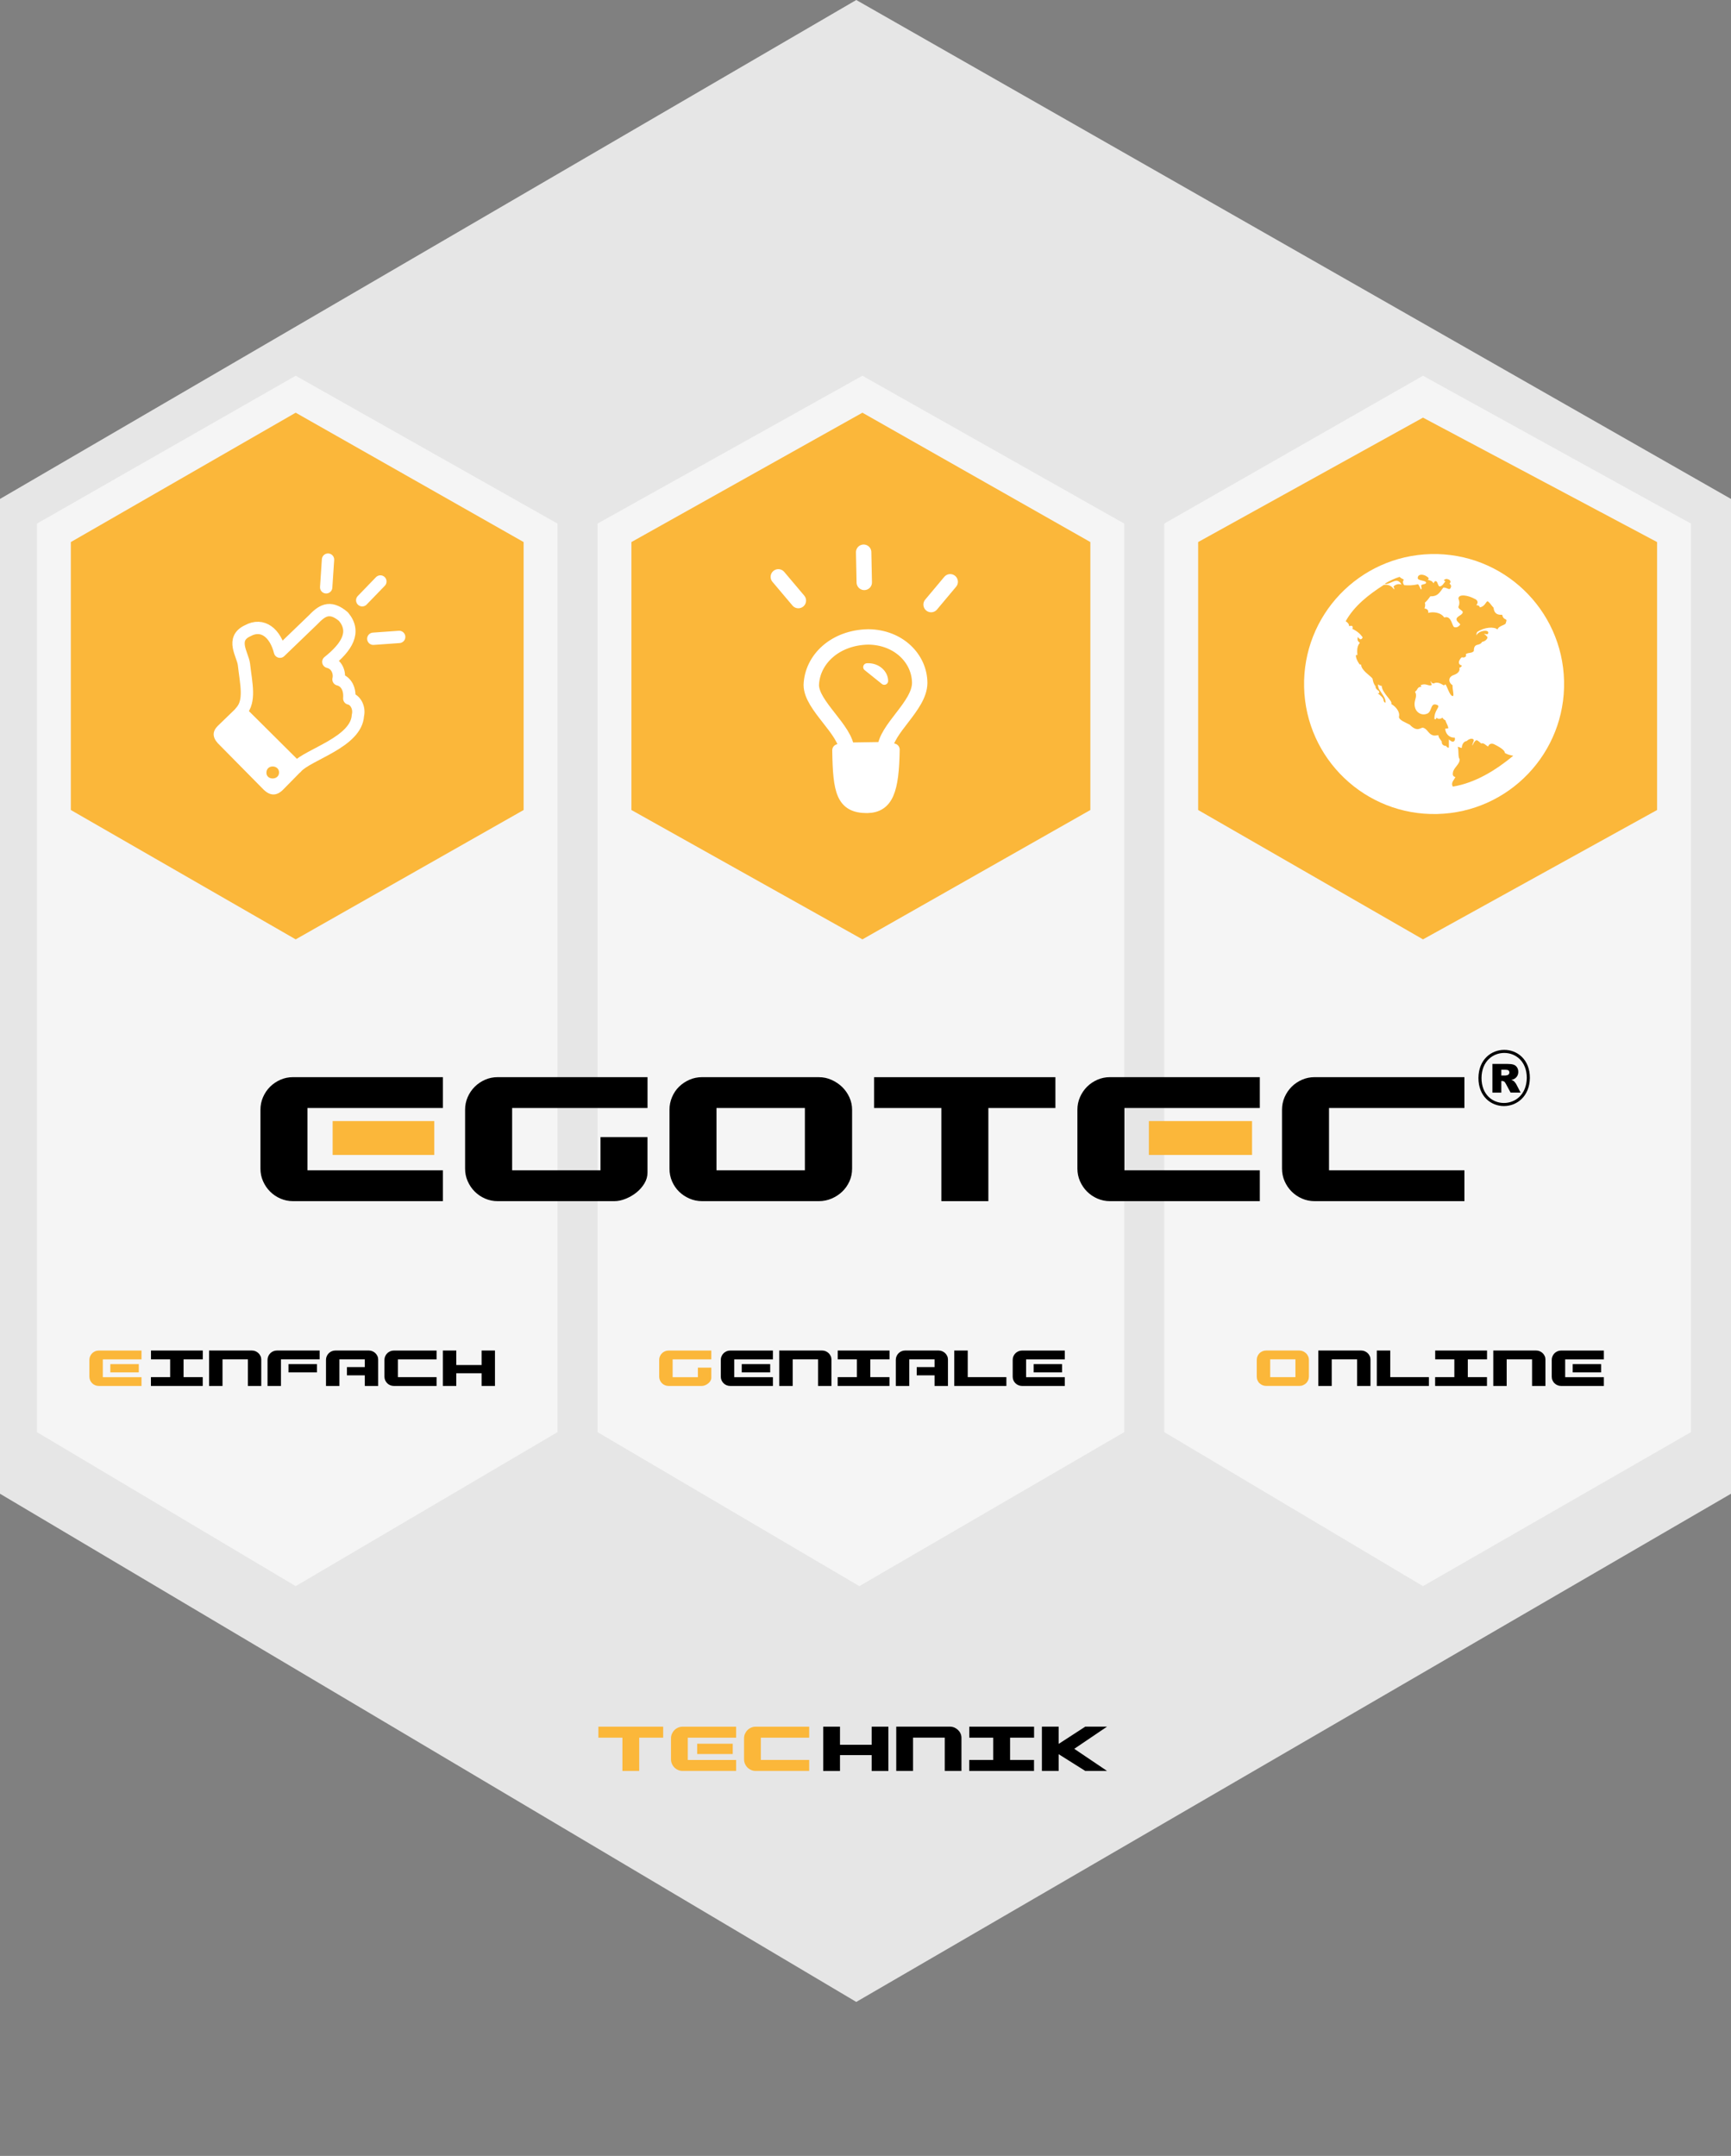<?xml version="1.0" encoding="UTF-8"?>
<svg id="Ebene_1" xmlns="http://www.w3.org/2000/svg" viewBox="0 0 56.2 70">
	<rect x="0" y="0" width="56.2" height="70" fill="#808080" stroke="none"/>
	<defs>
		<style>
			.cls-1,.cls-2{fill:#fff;}.cls-3{stroke:#000;stroke-width:.1px;}.cls-3,.cls-4,.cls-5,.cls-6,.cls-7{fill:none;}.cls-4,.cls-2{stroke-width:.4px;}.cls-4,.cls-2,.cls-5,.cls-6,.cls-7{stroke:#fff;stroke-linejoin:round;}.cls-4,.cls-6,.cls-7{stroke-linecap:round;}.cls-8{fill:#f5f5f5;}.cls-9{isolation:isolate;}.cls-10{fill:#e6e6e6;}.cls-5,.cls-7{stroke-width:.5px;}.cls-6{stroke-width:.25px;}.cls-11{fill:#fbb73a;}
		</style>
	</defs>
	<path class="cls-10" d="m27.8,0L0,16.2v32.3l27.8,16.5,28.4-16.5V16.2L27.8,0Z"/>
	<path class="cls-8" d="m9.6,12.2L1.2,17v29.5l8.4,5,8.5-5v-29.5l-8.5-4.8Z"/>
	<path class="cls-8" d="m19.4,17v29.5l8.5,5,8.6-5v-29.5l-8.5-4.8-8.6,4.8Z"/>
	<path class="cls-8" d="m37.8,17v29.5l8.4,5,8.7-5v-29.5l-8.7-4.8-8.4,4.8Z"/>
	<path class="cls-11" d="m9.6,13.4l-7.3,4.2v8.7l7.3,4.2,7.4-4.2v-8.7l-7.4-4.2Z"/>
	<path class="cls-11" d="m28,13.4l-7.5,4.2v8.7l7.5,4.2,7.4-4.2v-8.7l-7.4-4.2Z"/>
	<path class="cls-11" d="m46.2,13.56l-7.3,4.04v8.7l7.3,4.2,7.6-4.2v-8.7l-7.6-4.04Z"/>
	<path class="cls-1"
		  d="m8.55,25.63c.22.22.437.22.65,0l.57-.58-2.09-2.07-.6.58c-.187.18-.19.37-.01.57l1.48,1.5Z"/>
	<path class="cls-11" d="m8.65,25.09c0,.25.41.25.41-.01,0-.25-.41-.27-.41.01Z"/>
	<path class="cls-4"
		  d="m9.63,24.91c.38-.42,1.94-.81,1.99-1.68.06-.25-.08-.51-.28-.55.03-.36-.14-.57-.35-.62.05-.2-.04-.5-.33-.57.6-.48.91-.97.49-1.47-.46-.39-.72-.17-.99.11l-1.07,1.03c-.15-.6-.56-.95-1.05-.68-.56.26-.16.77-.12,1.09.07.63.22,1.19-.1,1.54l1.81,1.8Z"/>
	<path class="cls-4" d="m12.12,20.74l.84-.06-.84.06Z"/>
	<path class="cls-4" d="m11.76,19.49l.59-.61-.59.61Z"/>
	<path class="cls-4" d="m10.59,19.07l.06-.9-.06.9Z"/>
	<path class="cls-2" d="m28.15,26.2c.66-.01.84-.54.86-1.86l-1.79.02c.02,1.33.12,1.84.93,1.84Z"/>
	<path class="cls-5"
		  d="m28.73,24.34c.02-.67,1.12-1.41,1.13-2.16,0-.79-.68-1.49-1.67-1.5-1.08.02-1.82.73-1.85,1.56,0,.67,1.13,1.46,1.15,2.12l1.24-.02Z"/>
	<path class="cls-6" d="m28.71,22.11c0-.24-.24-.47-.56-.45l.56.45Z"/>
	<path class="cls-7" d="m25.92,19.5l-.65-.77.65.77Z"/>
	<path class="cls-7" d="m28.06,18.91l-.02-.98.02.98Z"/>
	<path class="cls-7" d="m30.23,19.63l.62-.74-.62.74Z"/>
	<path class="cls-1"
		  d="m42.34,22.31c.055,2.331,1.989,4.175,4.32,4.12,2.331-.055,4.175-1.989,4.12-4.32s-1.989-4.175-4.32-4.12c-2.331.055-4.175,1.989-4.12,4.32h0Z"/>
	<path class="cls-11"
		  d="m47.17,25.54c.73-.12,1.39-.53,1.96-1-.09-.02-.19-.04-.27-.09,0-.1-.2-.21-.36-.29-.11-.04-.16.02-.19.08-.08-.05-.14-.13-.22-.1-.12-.1-.15-.15-.22-.05-.03.03-.04.08-.07.12,0-.06.04-.12.05-.17,0-.07-.13-.08-.23.02-.11.01-.16.14-.16.22-.01.02-.08-.03-.13-.03.04.16,0,.32.06.4.01.17-.21.28-.22.45-.01.05,0,.11.08.13-.03.09-.16.18-.08.31Z"/>
	<path class="cls-11"
		  d="m43.69,20.17c.08.05.11.1.11.16.11-.03.13,0,.11.09.15.07.25.16.33.27-.01.04-.03.06-.07.07-.04-.02-.07-.05-.08-.08-.03.07-.02.14.06.19-.1.12-.09.26-.08.4h-.05c0,.1.05.2.12.3l.05.01c.01.19.29.35.37.45.02.09.03.17.1.25-.01.05.03.11.1.15.02.02.02.05.02.07-.02.01-.04.01-.05.01.09.07.19.15.19.23,0,.04.03.06.06.08.03-.14-.13-.31-.21-.45-.02-.05-.03-.1-.03-.15.04.03.08.05.12.05.01.24.37.49.31.59.15.08.29.26.25.41-.01.11.22.19.35.26.26.27.36.07.44.1.13.04.17.2.3.24.08.03.14,0,.19,0,0,.08.07.14.11.21-.01.09.06.14.14.14.02.03.05.07.09.05v-.26c.04.03.09.08.14.07s.07-.08.05-.13c-.19.01-.3-.14-.31-.29l.1-.01c0-.09-.07-.17-.09-.26-.04-.02-.08-.05-.1-.09-.06.05-.14.06-.19,0l-.02.05h-.05c-.01-.29.19-.39.11-.45-.24-.12-.18.17-.32.26-.17.09-.37,0-.42-.19-.06-.24.1-.33,0-.51.1-.06.06-.16.21-.16l-.03-.05c.17-.08.24.03.35,0,.04-.03-.03-.07-.02-.14.02.04.03.08.1.08.11-.06.22,0,.32.06.02,0,.04-.01.05-.03.05,0,.14.39.25.38.05-.01-.02-.23-.01-.35-.13-.08-.16-.26.03-.33.15-.05.22-.14.19-.24.04-.01.07-.03.08-.07-.06-.02-.11-.05-.09-.14.02-.05.05-.1.09-.13.08.03.17-.02.13-.1.08-.06.19-.02.26-.1,0-.29.18-.14.27-.3.09-.01.19-.1.17-.16-.03-.02-.05-.07-.11-.09.03-.03.14.05.14-.05,0-.11-.33-.06-.38.09-.01-.04,0-.08.02-.11.23-.16.55-.18.66-.08.03-.13.28-.14.27-.22.07-.18-.07-.04-.12-.26-.13.01-.26-.02-.28-.23-.07-.07-.11-.15-.19-.21-.06.01-.09.18-.26.2,0-.06-.07-.07-.11-.07.08-.09.04-.17-.06-.21-.2-.11-.52-.17-.52,0,.04.08.04.18,0,.26-.01.08.15.12.14.18-.01.1-.22.13-.2.24.01.07.12.13.12.16-.05.06-.11.11-.2.08-.07-.04-.09-.39-.32-.31-.12-.18-.38-.19-.52-.15.02-.1-.06-.14-.12-.14.02-.07.03-.13.01-.19.07-.06.13-.14.18-.21.26.01.31-.15.42-.28.12-.02.21.13.25-.03.01-.04-.02-.08-.05-.1.06-.05.04-.13-.08-.15-.05-.01-.1.03-.1.04s.03.03.05.03c-.05.06-.1.16-.18.17-.07.01-.07-.18-.14-.17-.05,0-.047.047-.07.07-.04-.09-.12-.09-.19-.12.07-.03.02-.07-.01-.09-.11-.09-.31-.11-.31.04,0,.09.27.07.27.15,0,.06-.16.04-.16.1.01.04.02.08.01.12-.04,0-.07-.16-.12-.17-.15.04-.3.04-.44.03-.04-.05-.06-.12-.01-.18-.06-.03-.1-.05-.14-.09-.16.05-.33.13-.48.22.08.06.32-.13.41-.09.07.02.11.07.13.12-.1-.04-.22.01-.26.07.03.03.03.06.02.09-.06-.09-.15-.17-.33-.15-.5.32-.96.68-1.24,1.18Z"/>
	<g class="cls-9">
		<path
			d="m14.379,37.999v1.001h-4.865c-.145,0-.281-.028-.41-.084s-.24-.132-.336-.228-.171-.208-.228-.336-.084-.265-.084-.409v-1.911c0-.145.028-.281.084-.41.056-.128.132-.24.228-.336s.208-.171.336-.228c.128-.056.265-.084.41-.084h4.865v1.001h-4.396v2.023h4.396Zm-3.542-.539v-.938h3.234v.938h-3.234Z"/>
		<path
			d="m19.496,37.999v-1.078h1.526v1.155c0,.121-.034.238-.101.35-.068.112-.154.21-.259.294s-.222.152-.35.203c-.128.052-.251.077-.367.077h-3.787c-.145,0-.281-.028-.41-.084s-.24-.132-.336-.228-.171-.208-.228-.336-.084-.265-.084-.409v-1.911c0-.145.028-.281.084-.41.056-.128.132-.24.228-.336s.208-.171.336-.228c.128-.056.265-.084.41-.084h4.865v1.001h-4.396v2.023h2.87Z"/>
		<path
			d="m26.587,34.975c.145,0,.282.029.413.088.13.059.245.136.343.231.098.096.176.207.235.336.058.128.087.262.087.402v1.911c0,.149-.029.288-.087.416-.059.129-.137.239-.235.333-.098.093-.212.168-.343.224-.131.056-.269.084-.413.084h-3.787c-.149,0-.288-.028-.416-.084s-.24-.131-.336-.224c-.096-.094-.171-.204-.228-.333-.056-.128-.084-.267-.084-.416v-1.911c0-.145.028-.282.084-.413s.132-.243.228-.336c.096-.094.208-.168.336-.225.128-.056.267-.084.416-.084h3.787Zm-.455,1.001h-2.87v2.023h2.87v-2.023Z"/>
		<path d="m34.266,35.976h-2.177v3.024h-1.526v-3.024h-2.184v-1.001h5.887v1.001Z"/>
		<path
			d="m40.902,37.999v1.001h-4.864c-.145,0-.281-.028-.41-.084-.128-.056-.24-.132-.336-.228s-.171-.208-.228-.336c-.056-.128-.084-.265-.084-.409v-1.911c0-.145.028-.281.084-.41.057-.128.132-.24.228-.336s.208-.171.336-.228c.129-.056.266-.084.41-.084h4.864v1.001h-4.396v2.023h4.396Zm-3.542-.539v-.938h3.234v.938h-3.234Z"/>
		<path
			d="m43.149,37.999h4.396v1.001h-4.864c-.145,0-.281-.028-.41-.084-.128-.056-.24-.132-.336-.228s-.171-.208-.228-.336c-.056-.128-.084-.265-.084-.409v-1.911c0-.145.028-.281.084-.41.057-.128.132-.24.228-.336s.208-.171.336-.228c.129-.056.266-.084.41-.084h4.864v1.001h-4.396v2.023Z"/>
	</g>
	<rect class="cls-11" x="10.8" y="36.4" width="3.3" height="1.1"/>
	<rect class="cls-11" x="37.3" y="36.4" width="3.35" height="1.1"/>
	<path class="cls-3" d="m48.05,35c0,1.15,1.55,1.15,1.57,0,0-1.15-1.56-1.15-1.57,0Z"/>
	<g class="cls-9">
		<path
			d="m48.454,35.475v-.931h.479c.089,0,.157.008.204.023.047.015.085.043.113.084.029.042.044.092.044.151,0,.052-.012.096-.033.133-.022.038-.053.068-.091.092-.024.015-.059.026-.102.036.034.012.06.023.075.035.011.007.026.023.046.049.021.024.033.044.04.058l.14.27h-.325l-.153-.284c-.02-.037-.037-.061-.052-.072-.021-.014-.045-.021-.071-.021h-.025v.378h-.288Zm.288-.554h.122c.013,0,.038-.004.076-.013.019-.004.034-.014.046-.029.013-.016.019-.033.019-.054,0-.03-.01-.053-.028-.069-.02-.016-.056-.023-.107-.023h-.127v.188Z"/>
	</g>
	<g class="cls-9">
		<path class="cls-11"
			  d="m4.594,44.714v.286h-1.39c-.041,0-.08-.008-.117-.024-.037-.016-.069-.037-.096-.064s-.049-.06-.065-.096c-.016-.037-.024-.076-.024-.117v-.546c0-.042.008-.081.024-.117.016-.037.038-.068.065-.096s.06-.05.096-.065.076-.024.117-.024h1.39v.286h-1.256v.578h1.256Zm-1.012-.154v-.268h.924v.268h-.924Z"/>
	</g>
	<g class="cls-9">
		<path
			d="m4.9,44.714h.624v-.578h-.622v-.286h1.682v.286h-.624v.578h.622v.286h-1.682v-.286Z"/>
		<path
			d="m7.224,45h-.436v-1.15h1.394c.04,0,.078.008.114.023.036.016.068.036.095.062.027.026.049.057.066.093.017.035.025.072.025.112v.86h-.434v-.864h-.824v.864Z"/>
		<path
			d="m8.686,45v-.848c0-.042.008-.081.024-.117.016-.037.038-.068.065-.096s.06-.05.096-.065.076-.024.117-.024h1.39v.286h-1.256v.864h-.436Zm.68-.44v-.268h.924v.268h-.924Z"/>
		<path
			d="m11.844,44.136h-.824v.864h-.436v-.848c0-.042.008-.081.024-.117.016-.037.038-.068.065-.096s.06-.05.096-.065.076-.024.117-.024h1.092c.04,0,.078.008.114.023.036.016.068.036.095.062.027.026.049.057.066.093.017.035.025.072.025.112v.86h-.434v-.344h-.58v-.269h.58v-.252Z"/>
		<path
			d="m12.918,44.714h1.256v.286h-1.39c-.041,0-.08-.008-.117-.024-.037-.016-.069-.037-.096-.064s-.049-.06-.065-.096c-.016-.037-.024-.076-.024-.117v-.546c0-.042.008-.081.024-.117.016-.037.038-.068.065-.096s.06-.05.096-.065.076-.024.117-.024h1.39v.286h-1.256v.578Z"/>
		<path
			d="m16.07,43.85v1.15h-.434v-.412h-.822v.412h-.436v-1.15h.436v.471h.822v-.471h.434Z"/>
	</g>
	<g class="cls-9">
		<path class="cls-11"
			  d="m22.658,44.714v-.308h.436v.33c0,.034-.01.067-.029.1-.02.032-.044.061-.074.084-.03.024-.063.043-.1.058-.037.016-.071.022-.105.022h-1.082c-.041,0-.08-.008-.117-.024-.037-.016-.069-.037-.096-.064s-.049-.06-.065-.096c-.016-.037-.024-.076-.024-.117v-.546c0-.042.008-.081.024-.117.016-.037.038-.068.065-.096s.06-.05.096-.065.076-.024.117-.024h1.39v.286h-1.256v.578h.82Z"/>
	</g>
	<g class="cls-9">
		<path
			d="m25.094,44.714v.286h-1.39c-.041,0-.08-.008-.117-.024-.037-.016-.069-.037-.096-.064s-.049-.06-.065-.096c-.016-.037-.024-.076-.024-.117v-.546c0-.042.008-.081.024-.117.016-.037.038-.068.065-.096s.06-.05.096-.065.076-.024.117-.024h1.39v.286h-1.256v.578h1.256Zm-1.012-.154v-.268h.924v.268h-.924Z"/>
		<path
			d="m25.736,45h-.436v-1.15h1.394c.04,0,.078.008.114.023.036.016.068.036.095.062.027.026.049.057.066.093.017.035.025.072.025.112v.86h-.434v-.864h-.824v.864Z"/>
		<path
			d="m27.196,44.714h.624v-.578h-.622v-.286h1.682v.286h-.624v.578h.622v.286h-1.682v-.286Z"/>
		<path
			d="m30.344,44.136h-.823v.864h-.437v-.848c0-.042.008-.081.024-.117.016-.037.037-.068.064-.096s.06-.05.096-.065c.037-.016.076-.024.117-.024h1.092c.041,0,.078.008.114.023s.067.036.095.062c.027.026.05.057.066.093.017.035.025.072.025.112v.86h-.435v-.344h-.579v-.269h.579v-.252Z"/>
		<path d="m31.418,44.714h1.256v.286h-1.692v-1.15h.437v.864Z"/>
		<path
			d="m34.57,44.714v.286h-1.39c-.041,0-.08-.008-.116-.024-.037-.016-.069-.037-.097-.064s-.049-.06-.065-.096c-.016-.037-.023-.076-.023-.117v-.546c0-.042.008-.081.023-.117.017-.037.038-.068.065-.096s.06-.05.097-.065c.036-.016.075-.024.116-.024h1.39v.286h-1.256v.578h1.256Zm-1.012-.154v-.268h.924v.268h-.924Z"/>
	</g>
	<g class="cls-9">
		<path class="cls-11"
			  d="m42.188,43.85c.042,0,.081.009.118.025.038.017.07.039.099.066.027.027.05.059.066.096.017.036.025.075.025.115v.546c0,.042-.009.082-.025.119-.017.036-.039.068-.066.095-.028.026-.061.048-.099.063-.037.017-.076.024-.118.024h-1.082c-.042,0-.082-.008-.118-.024-.037-.016-.069-.037-.097-.063s-.049-.059-.064-.095c-.017-.037-.024-.077-.024-.119v-.546c0-.042.008-.081.024-.118.016-.037.037-.069.064-.096.027-.027.06-.049.097-.064.036-.016.076-.024.118-.024h1.082Zm-.13.286h-.819v.578h.819v-.578Z"/>
	</g>
	<g class="cls-9">
		<path
			d="m43.238,45h-.437v-1.15h1.395c.04,0,.078.008.113.023.036.016.068.036.096.062.027.026.049.057.065.093.017.035.025.072.025.112v.86h-.435v-.864h-.823v.864Z"/>
		<path d="m45.136,44.714h1.256v.286h-1.691v-1.15h.436v.864Z"/>
		<path
			d="m46.594,44.714h.624v-.578h-.622v-.286h1.683v.286h-.624v.578h.622v.286h-1.683v-.286Z"/>
		<path
			d="m48.918,45h-.436v-1.15h1.394c.04,0,.078.008.114.023s.067.036.095.062c.027.026.05.057.066.093.017.035.024.072.024.112v.86h-.434v-.864h-.824v.864Z"/>
		<path
			d="m52.072,44.714v.286h-1.391c-.041,0-.08-.008-.116-.024-.037-.016-.069-.037-.097-.064s-.049-.06-.064-.096c-.017-.037-.024-.076-.024-.117v-.546c0-.042.008-.081.024-.117.016-.037.037-.068.064-.096s.06-.05.097-.065c.036-.016.075-.024.116-.024h1.391v.286h-1.256v.578h1.256Zm-1.012-.154v-.268h.924v.268h-.924Z"/>
	</g>
	<g class="cls-9">
		<path class="cls-11" d="m21.53,56.42h-.777v1.08h-.545v-1.08h-.78v-.357h2.103v.357Z"/>
		<path class="cls-11"
			  d="m23.9,57.143v.357h-1.738c-.052,0-.1-.01-.146-.03-.046-.02-.086-.047-.12-.081s-.061-.074-.081-.12-.03-.095-.03-.146v-.682c0-.052.01-.101.03-.146s.047-.086.081-.12.074-.062.12-.081c.046-.021.094-.03.146-.03h1.738v.357h-1.57v.723h1.57Zm-1.265-.192v-.335h1.155v.335h-1.155Z"/>
		<path class="cls-11"
			  d="m24.702,57.143h1.57v.357h-1.738c-.052,0-.1-.01-.146-.03-.046-.02-.086-.047-.12-.081s-.061-.074-.081-.12-.03-.095-.03-.146v-.682c0-.052.01-.101.03-.146s.047-.086.081-.12.074-.062.12-.081c.046-.021.094-.03.146-.03h1.738v.357h-1.57v.723Z"/>
	</g>
	<g class="cls-9">
		<path
			d="m28.843,56.063v1.438h-.543v-.515h-1.028v.515h-.545v-1.438h.545v.588h1.028v-.588h.543Z"/>
		<path
			d="m29.643,57.5h-.545v-1.438h1.742c.05,0,.098.01.143.028.045.02.085.046.119.078s.062.07.082.115c.021.044.031.091.031.141v1.075h-.542v-1.08h-1.03v1.08Z"/>
		<path
			d="m31.468,57.143h.779v-.723h-.777v-.357h2.103v.357h-.779v.723h.777v.357h-2.103v-.357Z"/>
		<path
			d="m34.372,56.622l.863-.56h.707l-1.064.72,1.064.718h-.707l-.863-.543v.543h-.545v-1.438h.545v.56Z"/>
	</g>
</svg>